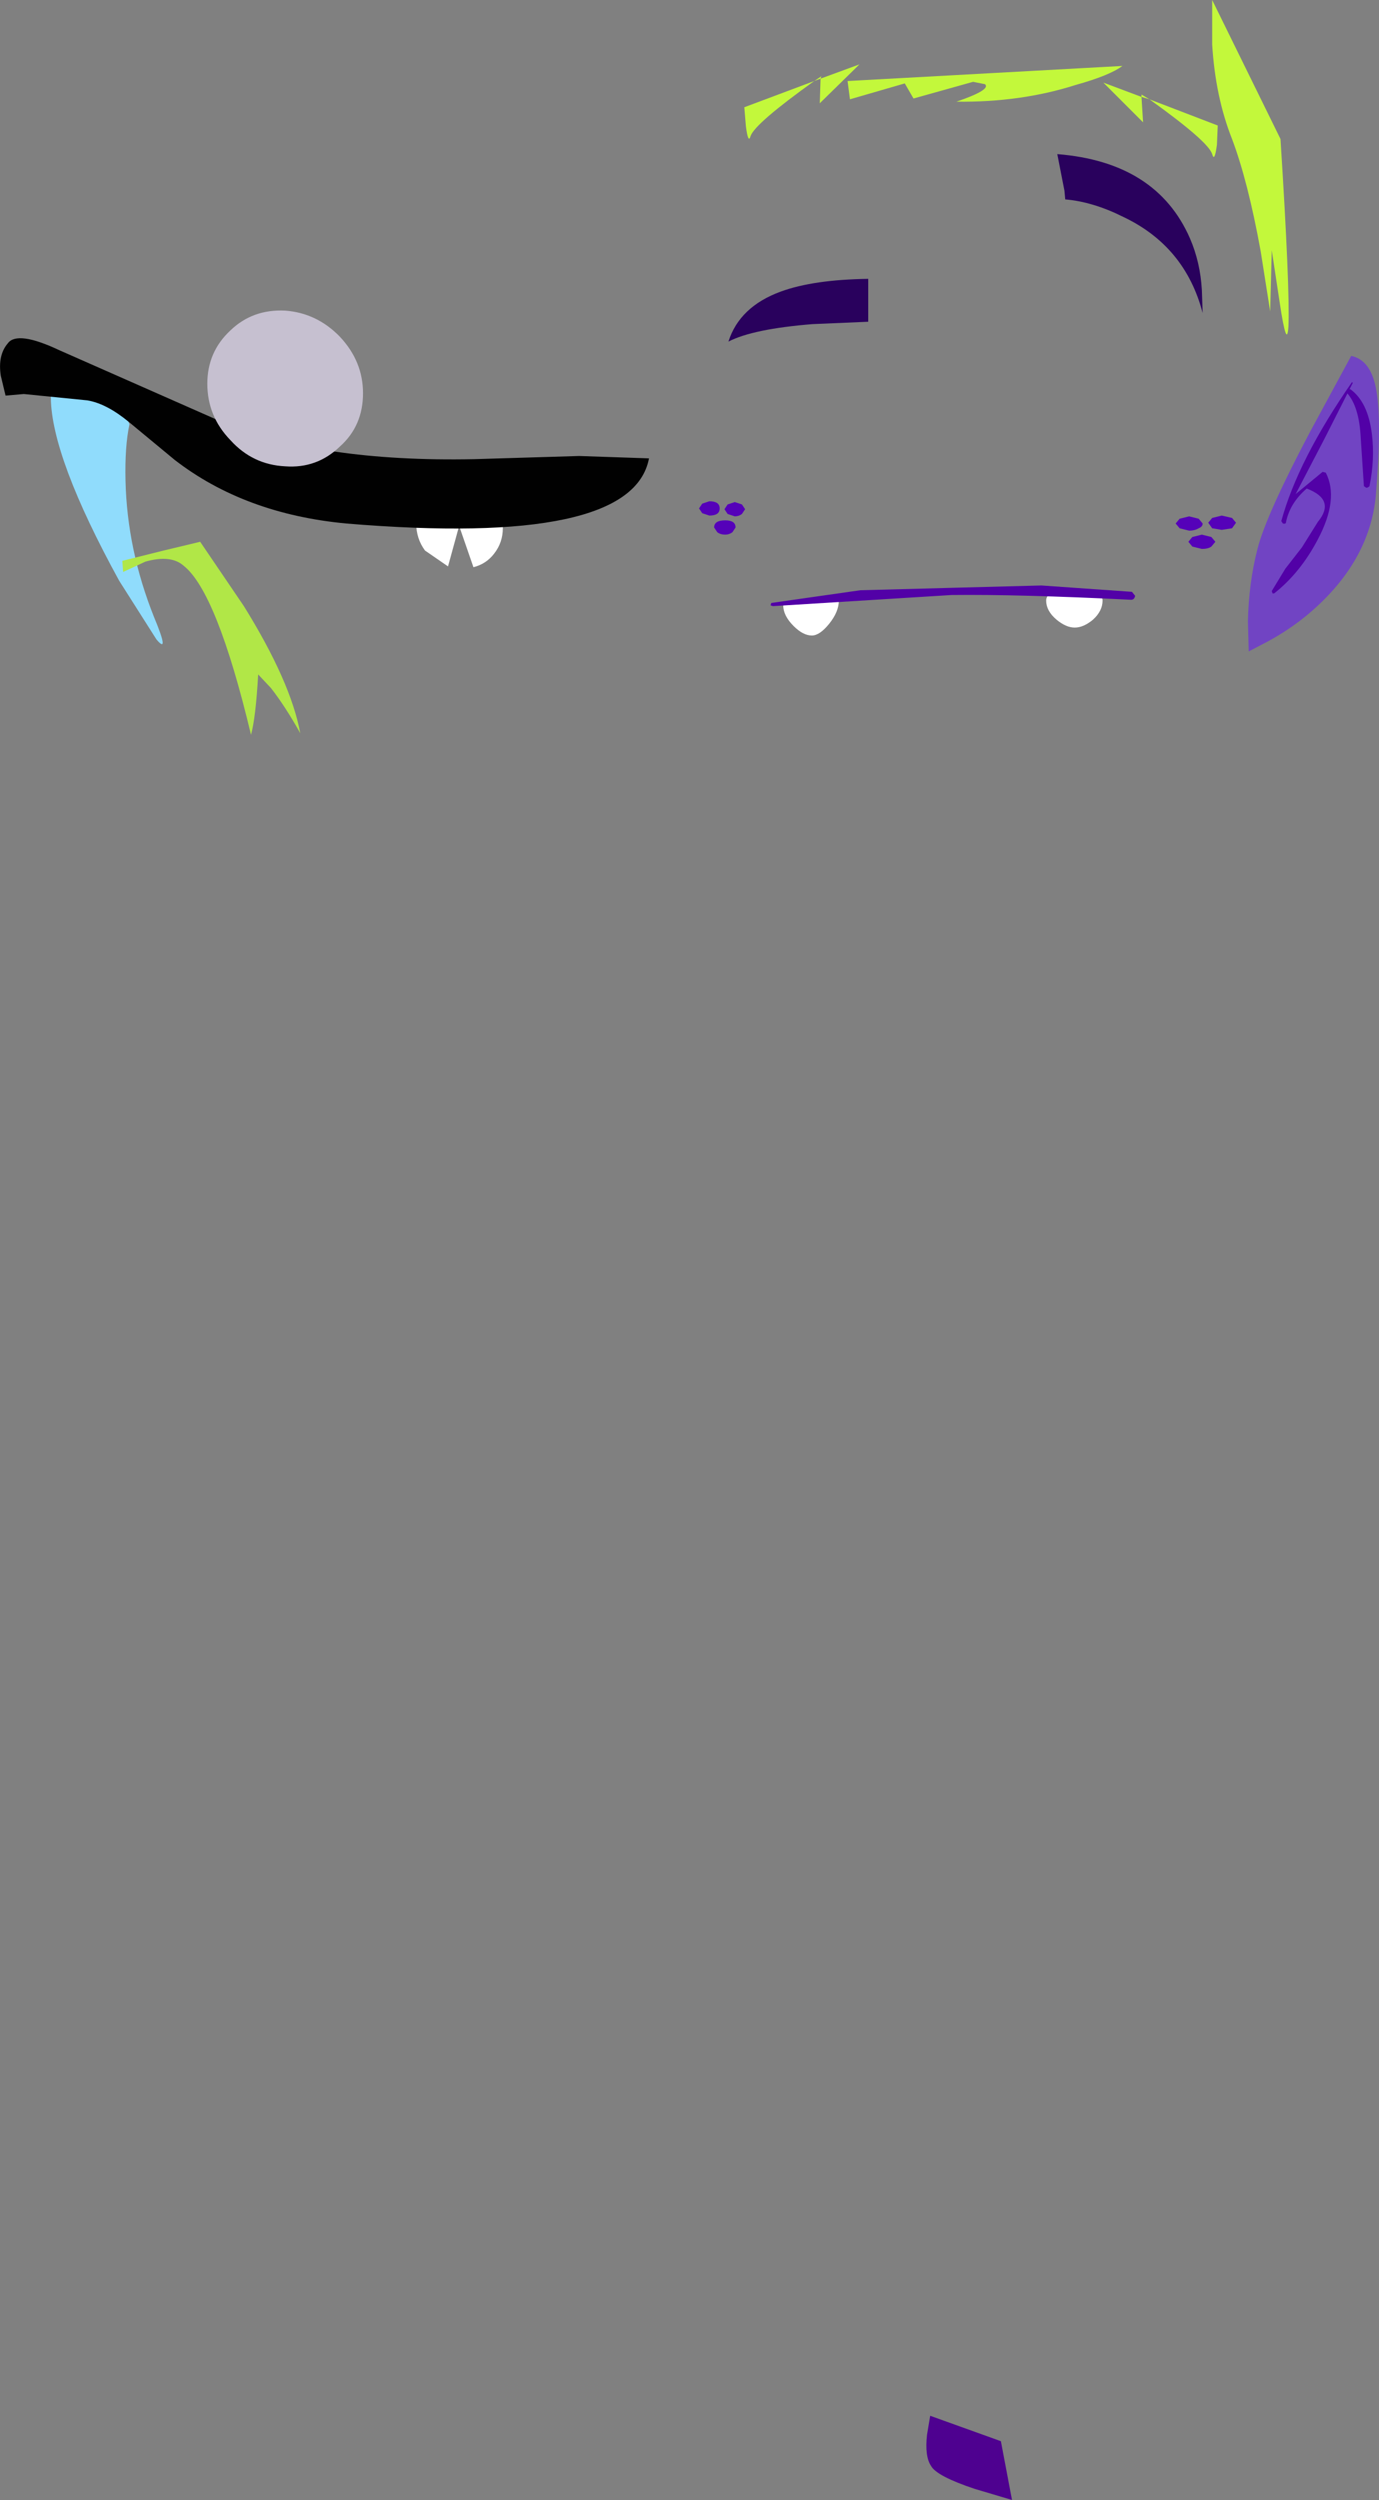 <?xml version="1.0" encoding="UTF-8" standalone="no"?>
<svg xmlns:xlink="http://www.w3.org/1999/xlink" height="157.35px" width="86.8px" xmlns="http://www.w3.org/2000/svg">
  <rect width="100%" height="100%" fill="#808080" stroke="none"/>
  <g transform="matrix(1.0, 0.0, 0.0, 1.0, 93.15, 184.8)">
    <path d="M-26.1 -172.25 Q-24.35 -172.1 -22.45 -171.15 -18.55 -169.3 -17.45 -165.1 L-17.5 -166.55 Q-17.6 -168.3 -18.25 -169.8 -20.35 -174.6 -26.6 -175.1 L-26.15 -172.8 -26.1 -172.25" fill="#29015d" fill-rule="evenodd" stroke="none"/>
    <path d="M-44.0 -166.45 Q-46.6 -165.5 -47.3 -163.3 -45.75 -164.1 -42.0 -164.4 L-38.5 -164.55 -38.5 -167.25 Q-41.95 -167.2 -44.0 -166.45" fill="#29015d" fill-rule="evenodd" stroke="none"/>
    <path d="M-6.55 -160.4 Q-6.9 -162.15 -8.1 -162.4 L-10.7 -157.6 Q-13.45 -152.4 -14.0 -150.25 -14.55 -148.1 -14.6 -145.7 L-14.55 -143.8 -13.4 -144.4 Q-12.0 -145.15 -10.8 -146.15 -6.95 -149.4 -6.55 -153.6 -6.15 -158.45 -6.55 -160.4" fill="#7144c3" fill-rule="evenodd" stroke="none"/>
    <path d="M-8.0 -160.7 L-8.05 -160.75 Q-11.45 -155.85 -12.5 -152.0 L-12.4 -151.85 Q-12.2 -151.8 -12.2 -151.95 -11.95 -153.15 -10.9 -154.05 -9.05 -153.35 -10.2 -151.95 L-11.2 -150.35 -12.25 -149.0 -13.1 -147.6 -13.05 -147.45 -12.95 -147.45 Q-11.3 -148.75 -10.2 -150.85 -8.85 -153.4 -9.7 -155.05 L-9.9 -155.1 -11.6 -153.7 -11.65 -153.6 -9.8 -157.15 -8.0 -160.7" fill="#5201a7" fill-rule="evenodd" stroke="none"/>
    <path d="M-8.15 -160.3 L-8.35 -160.3 -8.35 -160.05 Q-7.6 -159.2 -7.5 -157.25 L-7.3 -154.2 -7.15 -154.1 Q-7.05 -154.1 -6.95 -154.2 -6.6 -155.9 -6.8 -157.5 -7.05 -159.5 -8.15 -160.3" fill="#5201a7" fill-rule="evenodd" stroke="none"/>
    <path d="M-27.3 -147.0 Q-27.3 -146.35 -26.65 -145.8 -26.05 -145.3 -25.5 -145.3 -24.95 -145.3 -24.35 -145.8 -23.75 -146.35 -23.75 -147.0 -23.75 -147.7 -25.55 -147.7 -27.3 -147.7 -27.3 -147.0" fill="#ffffff" fill-rule="evenodd" stroke="none"/>
    <path d="M-43.85 -146.7 Q-43.85 -146.05 -43.2 -145.4 -42.6 -144.8 -42.05 -144.8 -41.55 -144.8 -40.95 -145.55 -40.35 -146.3 -40.35 -147.0 L-42.1 -147.15 -43.85 -146.7" fill="#ffffff" fill-rule="evenodd" stroke="none"/>
    <path d="M-17.1 -151.9 L-16.85 -151.55 -16.25 -151.45 -15.6 -151.55 -15.35 -151.9 -15.6 -152.2 -16.25 -152.35 -16.85 -152.2 -17.1 -151.9" fill="#5501b9" fill-rule="evenodd" stroke="none"/>
    <path d="M-19.15 -151.85 L-18.9 -151.55 -18.3 -151.4 Q-17.95 -151.4 -17.7 -151.55 -17.45 -151.65 -17.45 -151.85 L-17.7 -152.15 -18.3 -152.3 -18.9 -152.15 -19.15 -151.85" fill="#5501b9" fill-rule="evenodd" stroke="none"/>
    <path d="M-18.35 -150.7 L-18.1 -150.4 -17.5 -150.25 Q-17.1 -150.25 -16.9 -150.4 L-16.65 -150.7 -16.9 -151.0 -17.5 -151.15 -18.1 -151.0 -18.35 -150.7" fill="#5501b9" fill-rule="evenodd" stroke="none"/>
    <path d="M-47.85 -152.8 Q-47.85 -153.25 -48.5 -153.25 L-48.95 -153.1 -49.15 -152.8 -48.95 -152.5 -48.5 -152.35 Q-47.85 -152.35 -47.85 -152.8" fill="#5501b9" fill-rule="evenodd" stroke="none"/>
    <path d="M-46.25 -152.75 L-46.45 -153.05 -46.9 -153.2 -47.35 -153.05 -47.55 -152.75 -47.35 -152.45 -46.9 -152.3 Q-46.65 -152.3 -46.45 -152.45 L-46.25 -152.75" fill="#5501b9" fill-rule="evenodd" stroke="none"/>
    <path d="M-46.85 -151.6 Q-46.85 -152.05 -47.5 -152.05 -48.2 -152.05 -48.2 -151.6 L-48.0 -151.3 Q-47.8 -151.15 -47.5 -151.15 -47.25 -151.15 -47.05 -151.3 L-46.85 -151.6" fill="#5501b9" fill-rule="evenodd" stroke="none"/>
    <path d="M-12.55 -176.05 L-16.85 -184.8 -16.85 -182.0 Q-16.65 -178.7 -15.6 -176.05 -14.6 -173.4 -13.8 -169.0 L-13.2 -165.2 -13.1 -169.05 -12.6 -165.75 Q-12.15 -162.75 -12.05 -164.25 -11.95 -166.6 -12.55 -176.05" fill="#c3f83b" fill-rule="evenodd" stroke="none"/>
    <path d="M-41.45 -180.0 L-41.9 -179.7 -46.3 -178.05 -46.2 -176.85 Q-46.05 -175.7 -45.9 -176.25 -45.6 -177.05 -41.9 -179.7 L-41.5 -179.85 -41.55 -178.3 -39.05 -180.75 -41.5 -179.85 -41.45 -180.0" fill="#c3f83b" fill-rule="evenodd" stroke="none"/>
    <path d="M-16.5 -176.9 L-20.8 -178.55 -21.3 -178.85 -21.3 -178.7 -23.7 -179.6 -21.2 -177.1 -21.3 -178.7 -20.8 -178.55 Q-17.1 -175.9 -16.85 -175.1 -16.7 -174.55 -16.55 -175.7 L-16.5 -176.9" fill="#c3f83b" fill-rule="evenodd" stroke="none"/>
    <path d="M-25.45 -179.45 Q-23.3 -180.05 -22.5 -180.65 L-39.8 -179.7 -39.65 -178.55 -36.2 -179.55 -35.65 -178.6 -31.9 -179.65 -31.15 -179.5 Q-30.75 -179.15 -32.95 -178.4 -28.9 -178.35 -25.45 -179.45" fill="#c3f83b" fill-rule="evenodd" stroke="none"/>
    <path d="M-44.6 -146.85 L-44.65 -146.7 -44.5 -146.65 -33.25 -147.35 Q-29.05 -147.4 -21.95 -147.05 -21.75 -147.05 -21.7 -147.3 L-21.9 -147.55 -27.6 -147.95 -33.35 -147.8 -39.0 -147.65 -44.6 -146.85" fill="#5201a7" fill-rule="evenodd" stroke="none"/>
    <path d="M-30.15 -31.15 L-34.6 -32.75 -34.8 -31.55 Q-34.95 -30.2 -34.55 -29.6 -34.2 -28.95 -31.8 -28.15 L-29.45 -27.45 -30.15 -31.15" fill="#4e0190" fill-rule="evenodd" stroke="none"/>
    <path d="M-61.5 -151.55 Q-61.5 -152.65 -62.3 -153.5 -63.1 -154.35 -64.2 -154.4 L-64.3 -154.4 Q-65.4 -154.45 -66.2 -153.7 -66.95 -152.95 -66.95 -151.85 -66.95 -150.9 -66.4 -150.15 L-64.95 -149.15 -64.25 -151.7 -63.35 -149.1 Q-62.55 -149.3 -62.05 -149.95 -61.5 -150.65 -61.5 -151.55" fill="#ffffff" fill-rule="evenodd" stroke="none"/>
    <path d="M-85.0 -158.1 Q-85.8 -160.1 -87.75 -161.55 -90.0 -163.35 -89.95 -159.75 -89.9 -156.0 -85.65 -148.25 L-83.3 -144.55 Q-82.45 -143.55 -83.45 -145.95 -85.15 -150.2 -85.25 -154.55 -85.3 -156.7 -85.0 -158.1" fill="#90dcfc" fill-rule="evenodd" stroke="none"/>
    <path d="M-85.45 -149.5 L-85.4 -148.8 -84.0 -149.45 Q-82.4 -149.9 -81.6 -149.2 -79.5 -147.55 -77.35 -138.55 -77.05 -139.65 -76.9 -142.35 L-76.1 -141.5 Q-75.2 -140.35 -74.25 -138.65 -74.85 -141.9 -77.8 -146.65 L-80.55 -150.7 -82.85 -150.15 -85.45 -149.5" fill="#b1e747" fill-rule="evenodd" stroke="none"/>
    <path d="M-82.15 -155.85 Q-77.75 -152.45 -71.35 -151.85 -53.35 -150.35 -52.3 -155.95 L-56.7 -156.1 -63.3 -155.9 Q-73.05 -155.7 -79.2 -158.25 L-89.4 -162.75 Q-92.05 -164.0 -92.65 -163.2 -93.3 -162.45 -93.1 -161.15 L-92.8 -159.9 -91.65 -160.0 -87.65 -159.6 Q-86.45 -159.4 -85.05 -158.25 L-82.15 -155.85" fill="#010101" fill-rule="evenodd" stroke="none"/>
    <path d="M-80.1 -160.65 Q-80.1 -158.6 -78.65 -157.1 -77.25 -155.55 -75.2 -155.45 -73.2 -155.3 -71.75 -156.7 -70.3 -158.0 -70.3 -160.05 -70.3 -162.05 -71.75 -163.6 -73.2 -165.1 -75.2 -165.25 -77.25 -165.35 -78.65 -164.0 -80.1 -162.65 -80.1 -160.65" fill="#c6c0d0" fill-rule="evenodd" stroke="none"/>
  </g>
</svg>
